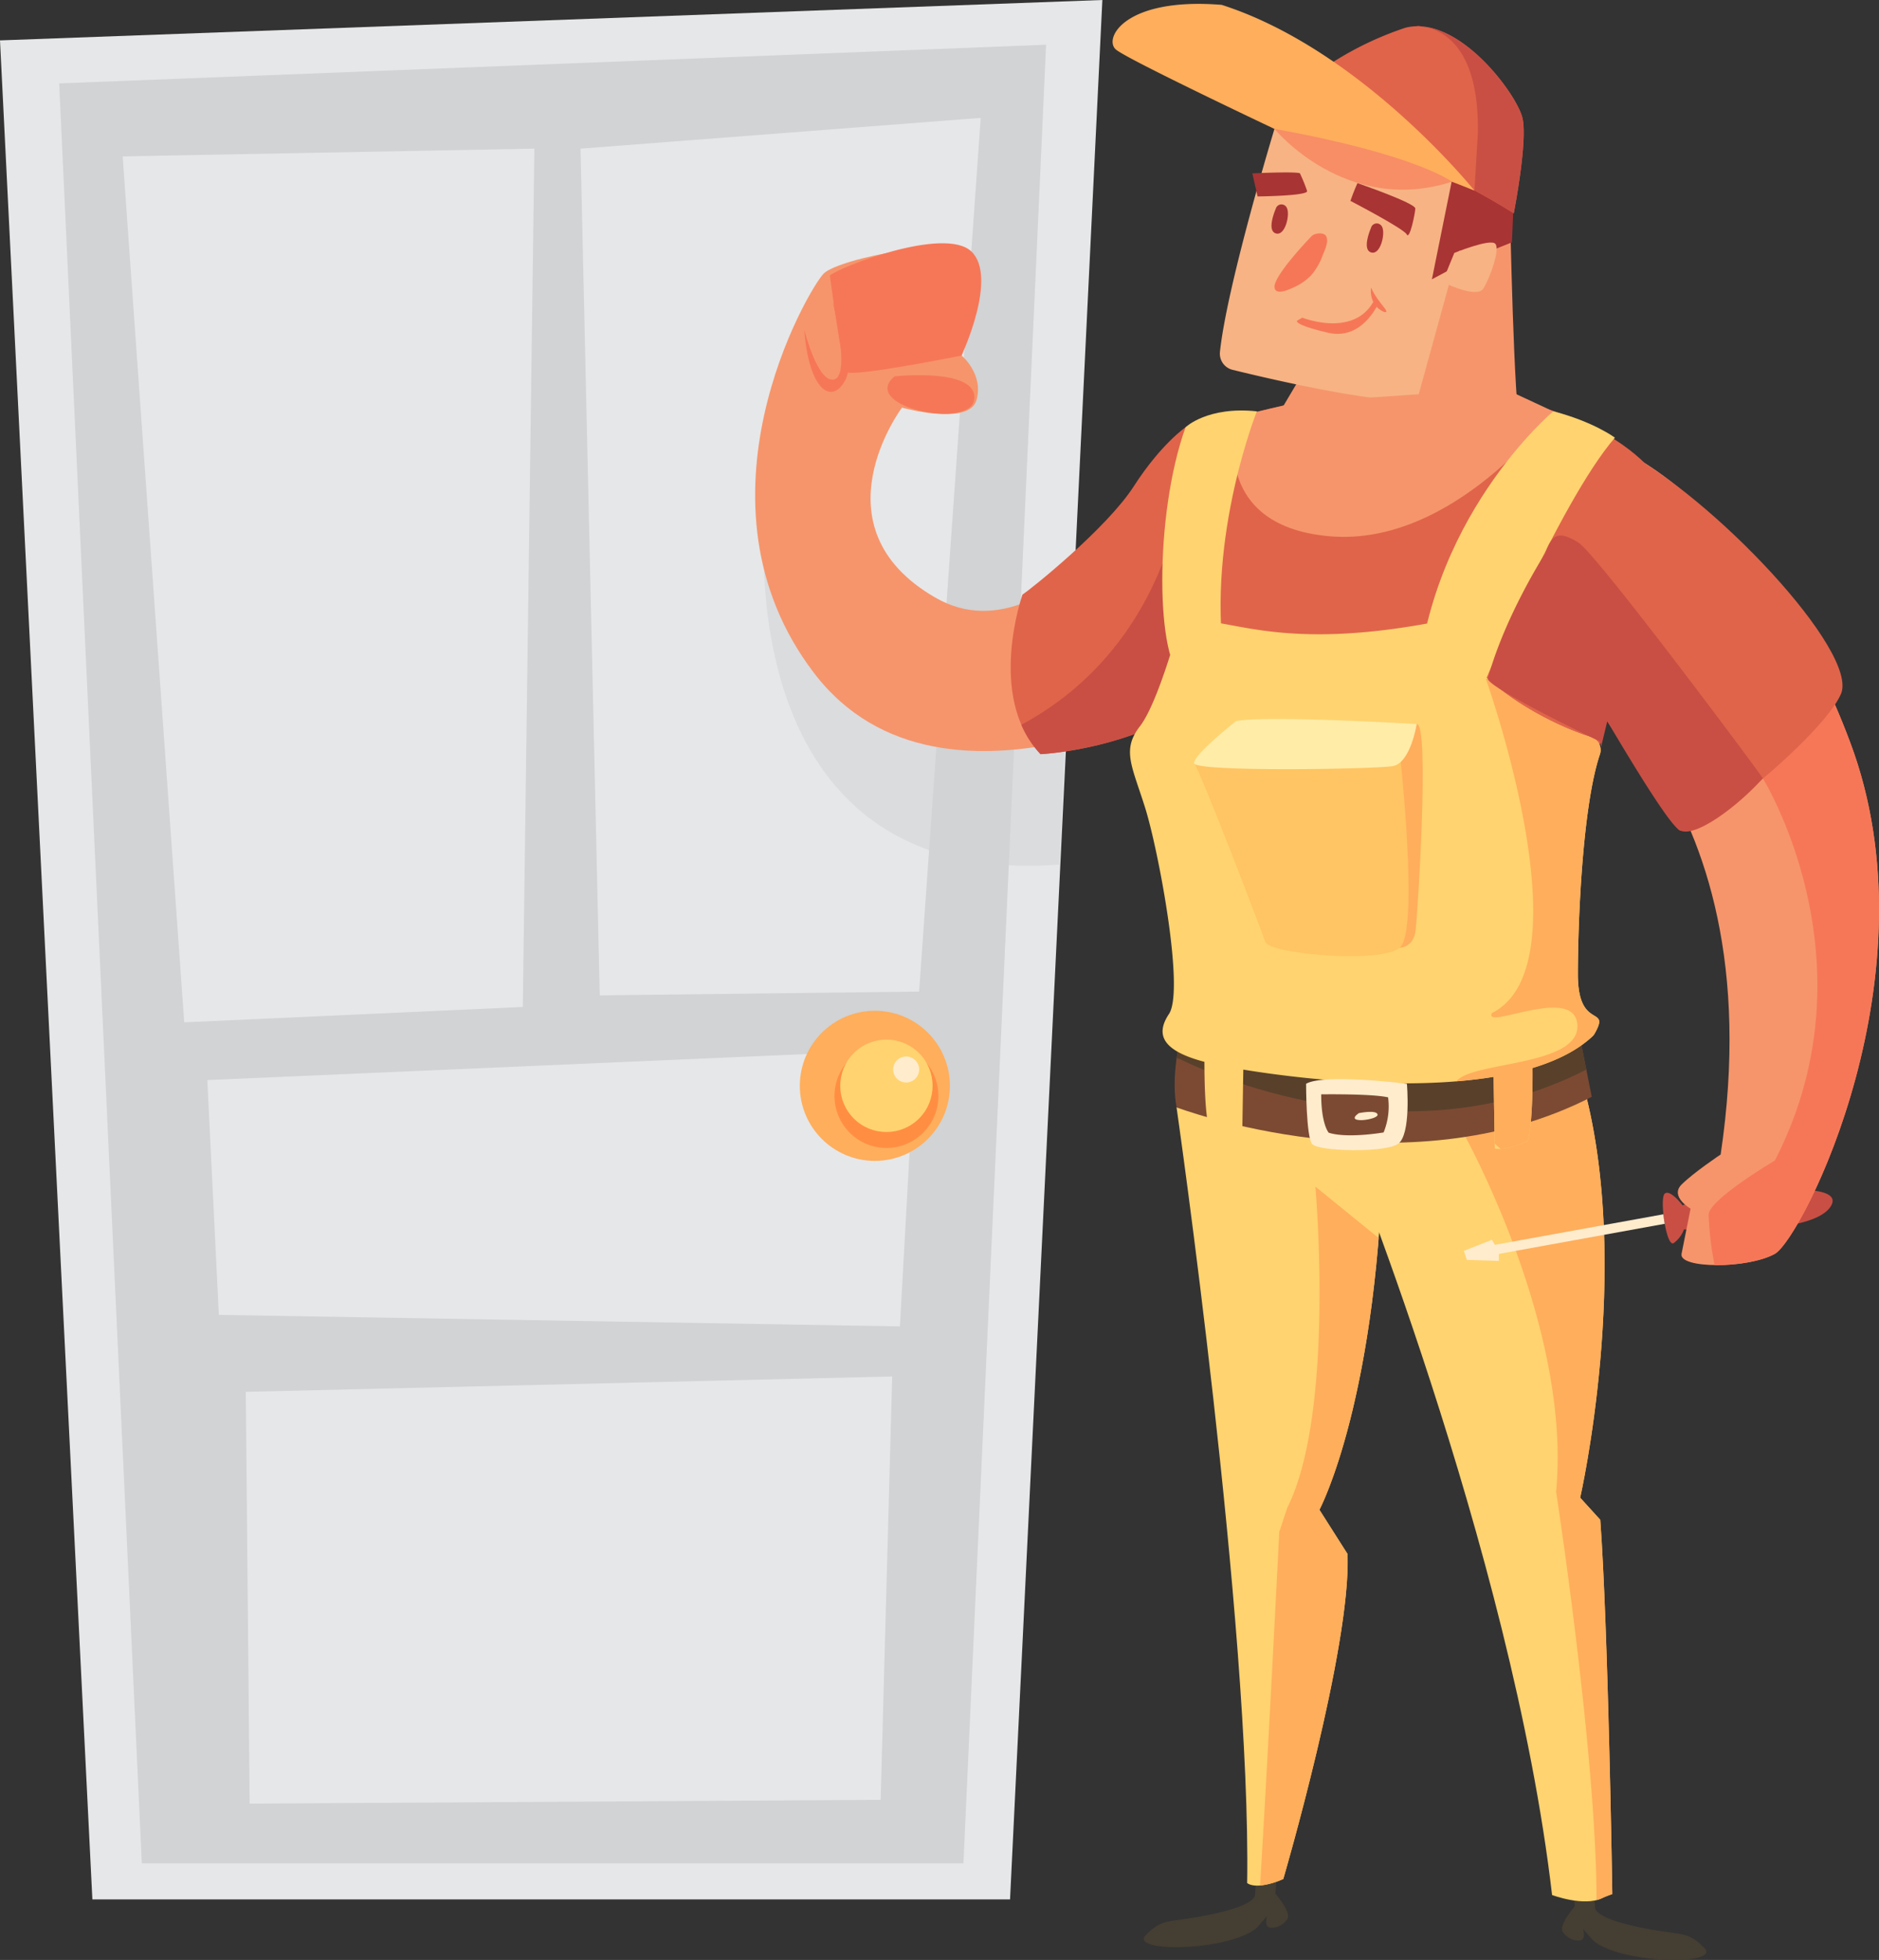<svg xmlns="http://www.w3.org/2000/svg" width="554.777" height="578.509" viewBox="0 0 554.777 578.509"><rect x="0" y="0" width="554.777" height="578.509" fill="#333333" stroke="none"/><g id="hombre_trabajador" data-name="hombre trabajador" transform="translate(-17.671)"><g id="Capa_2" data-name="Capa 2" transform="translate(17.671)"><g id="Capa_4" data-name="Capa 4"><g id="Grupo_128" data-name="Grupo 128"><g id="Grupo_127" data-name="Grupo 127"><g id="Grupo_121" data-name="Grupo 121"><path id="Trazado_219" data-name="Trazado 219" d="M11.24,11.921,336.714,0,309.456,560.639H38.514Z" transform="translate(-11.24)" fill="#e6e7e8"></path><path id="Trazado_220" data-name="Trazado 220" d="M22.44,19.881,313.822,8.46l-24.4,536.782H46.843Z" transform="translate(-4.965 4.74)" fill="#d1d3d4"></path><path id="Trazado_221" data-name="Trazado 221" d="M34.45,30.4,156.011,28.12l-3.417,253.342L52.627,286Z" transform="translate(1.764 15.755)" fill="#e6e7e8"></path><path id="Trazado_222" data-name="Trazado 222" d="M121.09,31.381l5.679,249.925,94.3-1.123L239.25,22.3Z" transform="translate(50.306 12.494)" fill="#e6e7e8"></path><path id="Trazado_223" data-name="Trazado 223" d="M50.47,207.581,259.5,198.5l-4.54,81.79-201.089-3.4Z" transform="translate(10.74 111.215)" fill="#e6e7e8"></path><path id="Trazado_224" data-name="Trazado 224" d="M57.75,264.93l1.139,121.546L245.2,385.353l3.4-124.963Z" transform="translate(14.819 145.891)" fill="#e6e7e8"></path><ellipse id="Elipse_1" data-name="Elipse 1" cx="22.156" cy="22.156" rx="22.156" ry="22.156" transform="translate(236.148 298.341)" fill="#ffae5c"></ellipse><ellipse id="Elipse_2" data-name="Elipse 2" cx="15.338" cy="15.338" rx="15.338" ry="15.338" transform="translate(246.383 308.155)" fill="#ff8e43"></ellipse><g id="Grupo_120" data-name="Grupo 120" transform="translate(242.429 301.209)"><circle id="Elipse_3" data-name="Elipse 3" cx="13.637" cy="13.637" r="13.637" transform="translate(0 19.285) rotate(-45)" fill="#ffd36f"></circle><path id="Trazado_225" data-name="Trazado 225" d="M187.927,203.7a3.838,3.838,0,1,1-3.838-3.838A3.836,3.836,0,0,1,187.927,203.7Z" transform="translate(-158.977 -189.232)" fill="#ffeccd"></path></g></g><path id="Trazado_226" data-name="Trazado 226" d="M156.2,97.29s-11.921,110.764,86.907,103.384l2.278-49.414L156.2,97.306Z" transform="translate(69.727 54.509)" fill="#d1d3d4" opacity="0.55"></path><g id="Grupo_126" data-name="Grupo 126" transform="translate(222.957 1.145)"><path id="Trazado_227" data-name="Trazado 227" d="M332.146,236.787s37.447,2.434,43.313-6.772c5.867-9.221-35.184-3.355-43.735-.343,0,0-3.682-4.852-5.274-3.433s.5,16.086,2.684,14.573A8.794,8.794,0,0,0,332.146,236.787Z" transform="translate(-57.905 124.942)" fill="#c94f44"></path><g id="Grupo_125" data-name="Grupo 125"><path id="Trazado_228" data-name="Trazado 228" d="M305.206,146.162s67.529,35.543,50.943,146.9c0,0-8,5.336-11.546,8.878-3.557,3.557,2.668,7.115,2.668,7.115s-1.779,8.878-2.668,13.325,19.55,4.447,27.539,0c8-4.447,47.979-82.632,22.218-151.05s-67.529-86.19-67.529-86.19-34.357,33.171-21.625,61.007Z" transform="translate(-71.08 46.557)" fill="#f6956b"></path><path id="Trazado_229" data-name="Trazado 229" d="M282.8,100.757s-39.132,70.212-75.424,49.3c-36.292-20.892-9.892-56.092-9.892-56.092s19.8,5.492,22-2.2-4.4-13.2-4.4-13.2,6.6-18.692,3.292-27.492c-3.292-8.8-39.584-1.092-43.984,3.292s-41.425,67.264-2.933,117.848S292.3,174.589,292.3,174.589s43.282-70.556-9.5-73.863Z" transform="translate(-154.136 25.214)" fill="#f6956b"></path><path id="Trazado_230" data-name="Trazado 230" d="M274.747,76.89s-23.888,5.2-31.159,8.316-31.159,41.55-12.467,100.763c7.271,6.226,11.421,45.7,19.737,76.875,0,0,55.047,19.737,105.958-2.075,0,0-2.075-63.363,11.421-94.522s21.813-37.4,20.767-49.866-13.5-34.279-57.137-41.55l-57.137,2.075Z" transform="translate(-114.921 40.781)" fill="#e0644a"></path><path id="Trazado_231" data-name="Trazado 231" d="M254.15,80.81s-7.3,4.993-15.306,17.444c-8,12.435-30.207,30.207-32.875,31.986,0,0-10.657,30.207,5.336,47.089,0,0,33.171-1.482,53.908-21.625S254.15,80.81,254.15,80.81Z" transform="translate(-127.044 44.131)" fill="#e0644a"></path><path id="Trazado_232" data-name="Trazado 232" d="M168.27,55.539s3.557,26.65,4.884,28.428,34-4.806,34-4.806,10.875-23.186,2.886-30.737c-8-7.552-39.537,4.884-41.753,7.115Z" transform="translate(-146.217 24.638)" fill="#f67757"></path><path id="Trazado_233" data-name="Trazado 233" d="M181.274,71.327s24.434-2.668,23.545,6.662S170.618,80.2,181.274,71.327Z" transform="translate(-140.108 38.62)" fill="#f67757"></path><path id="Trazado_234" data-name="Trazado 234" d="M163.43,65.239s3.994,15.993,8.878,14.667-.437-22.655-.437-22.655,7.552,15.993,3.557,23.108-10.657,2.668-12-15.1Z" transform="translate(-148.929 30.931)" fill="#f67757"></path><path id="Trazado_235" data-name="Trazado 235" d="M251.927,92.55s-4.166,46.309-47.417,69.526a29.8,29.8,0,0,0,5.664,8.675s33.172-1.482,53.908-21.625c.125-.125.218-.25.343-.374L251.942,92.566Z" transform="translate(-125.913 50.709)" fill="#c94f44"></path><path id="Trazado_236" data-name="Trazado 236" d="M260.946,355.429l-.437,5.555s1.108,2.887-12.217,5.773-14.667.889-19.987,6.225c-5.336,5.336,24.886,4.884,32.875-2.216-.218.218,2.887-3.339,2.887-3.339s-.889,2.887.671,3.339c1.56.437,3.994-.437,5.336-2.45,1.326-2-3.557-7.552-3.557-7.552l.671-7.115-6.225,1.779Z" transform="translate(-112.932 196.997)" fill="#453e32"></path><path id="Trazado_237" data-name="Trazado 237" d="M316.171,357.849l.437,5.555s-1.108,2.887,12.217,5.773,14.667.889,19.987,6.226c5.336,5.336-24.886,4.884-32.875-2.216.218.218-2.887-3.339-2.887-3.339s.889,2.887-.671,3.339c-1.56.437-3.994-.437-5.336-2.45s3.557-7.552,3.557-7.552l-.671-7.115,6.225,1.779Z" transform="translate(-68.596 198.353)" fill="#453e32"></path><path id="Trazado_238" data-name="Trazado 238" d="M264.706,217.728S315.649,342.129,327.491,444c0,0,9.471,3.557,14.807.889.952-.484,2.964-1.186,2.964-1.186s-1.186-78.482-3.557-110.468l-5.929-6.522s15.4-67.529,1.186-120.843L264.69,217.712Z" transform="translate(-92.195 114.2)" fill="#ffd36f"></path><path id="Trazado_239" data-name="Trazado 239" d="M327.86,445.492a9.772,9.772,0,0,0,1.685-.593c.952-.484,2.965-1.186,2.965-1.186s-1.186-78.482-3.557-110.467l-5.929-6.522s15.4-67.529,1.186-120.843l-4.681.765L287.48,217.13s33.172,58.058,28.428,107.815c0,0,11.921,77.468,11.936,120.547Z" transform="translate(-79.426 114.205)" fill="#ffae5c"></path><path id="Trazado_240" data-name="Trazado 240" d="M233.88,209.49S255.9,362.616,254.725,438.429c0,0,2.372,2.372,10.657-1.186,0,0,20.143-68.715,18.957-95.957l-8.285-13.028s17.772-33.172,18.957-111.357l-61.116-7.4Z" transform="translate(-109.457 116.228)" fill="#ffd36f"></path><path id="Trazado_241" data-name="Trazado 241" d="M266.016,224.48s5.929,66.343-8.285,94.771l-2.372,7.115s-3.573,70.727-5.679,104.4a22.069,22.069,0,0,0,6.865-1.919s20.143-68.715,18.957-95.957l-8.285-13.028s12.982-24.278,17.491-80.2L266.032,224.48Z" transform="translate(-100.605 124.626)" fill="#ffae5c"></path><path id="Trazado_242" data-name="Trazado 242" d="M234.614,199.475s-2.075,9.861-.515,17.662c0,0,67,25.448,122.575-3.121l-3.635-18.177s-37.915,20.252-118.425,3.635Z" transform="translate(-109.66 108.58)" fill="#7c4a32"></path><path id="Trazado_243" data-name="Trazado 243" d="M235.169,203.023s62.661,32.329,119.689,2.964L352.83,195.83s-37.915,20.252-118.425,3.635c0,0-.25,1.217-.515,3.121l1.279.437Z" transform="translate(-109.452 108.574)" fill="#59402b"></path><path id="Trazado_244" data-name="Trazado 244" d="M353.33,111.8c-7.193,10.079-4.556,34.841-4.556,34.841l1.779,20.44s33.764,54.2,3.557,112.839c0,0-19.55,11.546-19.55,15.993a96.042,96.042,0,0,0,1.763,14.869c6.132.094,13.637-1.014,17.787-3.323,8-4.447,47.979-82.632,22.218-151.05a204.981,204.981,0,0,0-23-44.608Z" transform="translate(-53.048 61.494)" fill="#f67757"></path><path id="Trazado_245" data-name="Trazado 245" d="M323.758,103.969c-1.638-16.633-2.59-69.994-2.59-71.929l-29.084,6.428L253.39,103.719s8.55,28.459,70.369.265Z" transform="translate(-98.526 16.807)" fill="#f6956b"></path><g id="Grupo_123" data-name="Grupo 123" transform="translate(105.539)"><path id="Trazado_246" data-name="Trazado 246" d="M258.2,33.078s-14,46-16.1,65.844a4.915,4.915,0,0,0,3.713,5.274c10.875,2.668,41.16,9.767,54.454,9.128L318.96,45.544s-10.126-35.059-27.274-36.62c-17.132-1.56-33.5,24.153-33.5,24.153Z" transform="translate(-210.407 3.817)" fill="#f7b384"></path><path id="Trazado_247" data-name="Trazado 247" d="M288.425,33.4,282.2,64.169l5.835-3.121,2.34-5.461s2.34,5.071,2.34,3.9,13.106-6.226,13.106-6.226l.9-20.642-18.3.78Z" transform="translate(-187.924 17.131)" fill="#a83434"></path><path id="Trazado_248" data-name="Trazado 248" d="M287.7,48.953s10.516-4.291,12.076-2.73-1.56,10.126-3.511,13.247-12.077-1.95-12.077-1.95Z" transform="translate(-186.809 24.561)" fill="#f7b384"></path><g id="Grupo_122" data-name="Grupo 122"><path id="Trazado_249" data-name="Trazado 249" d="M252.24,29.813A96.7,96.7,0,0,1,291.2,5.395c15.587-3.9,32.984,19.738,34.545,26.743s-2.59,28.054-2.59,28.054-29.6-19.472-70.9-30.379Z" transform="translate(-204.71 1.636)" fill="#e0644a"></path><path id="Trazado_250" data-name="Trazado 250" d="M328.614,55.853S295.271,14.271,253.986,1.024c-28.818-2.34-35.059,10.126-31.159,13.247s46.746,23.373,46.746,23.373a362.88,362.88,0,0,1,59.041,18.208Z" transform="translate(-221.777 -0.734)" fill="#ffae5c"></path></g></g><path id="Trazado_251" data-name="Trazado 251" d="M263.272,77.64l-17.662,4.15s-9.1,32.2,27.523,35.325S339.1,80.246,339.1,80.246L324.56,73.49l-61.288,4.15Z" transform="translate(-103.447 40.03)" fill="#f6956b"></path><path id="Trazado_252" data-name="Trazado 252" d="M319.715,77.81s-38.43,32.2-40.5,85.69c0,0,13.45,13.138,17.662.515.515-1.56,24.418-59.213,41.035-78.42,0,0-6.226-4.681-18.177-7.786Z" transform="translate(-84.06 42.45)" fill="#ffd36f"></path><path id="Trazado_253" data-name="Trazado 253" d="M259.109,77.9S244.3,114.768,249.5,151.653c0,0-3.635,9.861-11.952,5.2s-8.831-48.306.515-74.269c0,0,6.491-6.226,21.033-4.681Z" transform="translate(-110.97 42.362)" fill="#ffd36f"></path><path id="Trazado_254" data-name="Trazado 254" d="M361.159,151.814c-10.625-3.167-35.684-15.353-40.708-32.126-.39-1.326-1.591-2.574-2.949-2.294-49.523,9.939-63.737-1.7-75.751.3a3.157,3.157,0,0,0-2.543,2.278c-1.56,5.539-6.662,22.8-11.2,28.647-5.461,7.006-2.34,11.687,1.56,24.153s11.687,53.752,7.006,60.773c-4.353,6.522-1.264,11.016,10.469,14.121,0,5.742.187,15.306,1.389,19.8,0,0,6.662,3.1,9.767,2.216l.328-19.722c16.508,2.715,48.462,6.335,73.895,2.138l.359,21.142c3.1.889,9.767-2.216,9.767-2.216,1.326-4.993,1.42-16.227,1.373-21.532,7.084-2.138,13.216-5.165,17.694-9.346a3.581,3.581,0,0,0,.64-.811c4.852-8.6-4.946-.609-4.946-17.46,0-15.572,1.342-49.554,6.491-64.923a3.966,3.966,0,0,0-2.637-5.118Z" transform="translate(-114.394 64.606)" fill="#ffd36f"></path><path id="Trazado_255" data-name="Trazado 255" d="M310.145,150.906s26.65,41.769,30.207,46.2c3.557,4.447,42.642-27.539,47.979-39.99C393.667,144.68,350.12,98.48,323.47,85.14c0,0-21.329,48.868-13.325,65.75Z" transform="translate(-67.734 46.557)" fill="#e0644a"></path><path id="Trazado_256" data-name="Trazado 256" d="M252.41,24.38s21,25.682,52.394,15.6c0,0-10.407-8.02-52.394-15.6Z" transform="translate(-99.075 12.515)" fill="#f78e66"></path><path id="Trazado_257" data-name="Trazado 257" d="M297.314,227.066c-2.668,5.336,24.715-8.675,25.23,3.651.515,12.139-31.284,10.61-35.684,16.492,3.729-.312,7.4-.718,10.938-1.311l.328,19.675c.593.562,1.17,1.092,1.763,1.607,3.355-.172,8.035-2.356,8.035-2.356,1.326-4.993,1.42-16.227,1.373-21.532,7.084-2.138,13.216-5.164,17.694-9.346a3.578,3.578,0,0,0,.64-.811c4.852-8.6-4.946-.608-4.946-17.46,0-15.572,1.342-49.554,6.491-64.923a3.966,3.966,0,0,0-2.637-5.118c-7.131-2.122-20.752-8.316-30.472-17.225l-.546.047s30.207,84.411,1.779,98.625Z" transform="translate(-79.774 70.8)" fill="#ffae5c"></path><path id="Trazado_258" data-name="Trazado 258" d="M309.7,106.6s-11.952,18.583-16.929,36.979c.343,2.7,29.068,16.633,32.922,18.411a2.888,2.888,0,0,1,.3,2.668l2.075-8.582S344.946,185.1,349.1,188.065c4.15,3.261,17.475-6.818,24.886-15.1-2.372-3.557-49.164-66.343-54.5-69.6s-7.708-2.965-9.767,3.261Z" transform="translate(-76.462 55.613)" fill="#c94f44"></path><g id="Grupo_124" data-name="Grupo 124" transform="translate(162.665 317.363)"><path id="Trazado_259" data-name="Trazado 259" d="M258.39,205.516s0,15.556,1.779,17.772,21.329,2.668,25.323,0,2.668-17.772,2.668-17.772-24.434-3.1-29.77,0Z" transform="translate(-258.39 -204.136)" fill="#ffeccd"></path><path id="Trazado_260" data-name="Trazado 260" d="M261.24,207.026s14.885-.218,19.769.889a20.347,20.347,0,0,1-1.326,10.36s-10.657,1.857-16.211.078c0,0-2.216-2.45-2.216-11.328Z" transform="translate(-256.793 -202.526)" fill="#7c4a32"></path></g><path id="Trazado_261" data-name="Trazado 261" d="M268.791,210.718s5.336-1.108,5.555.437C274.565,212.715,264.126,214.041,268.791,210.718Z" transform="translate(-90.57 116.7)" fill="#ffeccd"></path><path id="Trazado_262" data-name="Trazado 262" d="M272.3,147.924l5.929,55.093s4.15,0,4.743-5.336,4.15-61.007.3-60.71-10.953,10.953-10.953,10.953Z" transform="translate(-87.931 75.596)" fill="#ffae5c"></path><path id="Trazado_263" data-name="Trazado 263" d="M237.18,145.647c1.482,1.186,19.847,49.164,21.033,52.722s33.764,6.522,39.693,1.779,0-58.058,0-58.058l-60.71,3.557Z" transform="translate(-107.608 78.465)" fill="#ffc463"></path><path id="Trazado_264" data-name="Trazado 264" d="M249.615,136.62s-12.435,9.767-12.435,12.435,53.315,1.779,58.635.889c5.336-.889,7.115-12.435,7.115-12.435s-44.421-2.668-53.315-.889Z" transform="translate(-107.608 75.057)" fill="#ffeca7"></path><path id="Trazado_265" data-name="Trazado 265" d="M310.635,32.184c-1.342-6.038-14.417-24.356-27.96-26.884-1.17.218-2.294-.718-3.495-.265,0,0,18.879-1.7,18.286,31.471L296.452,53.45c7.411,4.01,11.593,6.756,11.593,6.756s4.15-21.033,2.59-28.054Z" transform="translate(-84.077 1.606)" fill="#c94f44"></path></g><path id="Trazado_266" data-name="Trazado 266" d="M266.78,39.883s15.79,8.207,16.633,9.908,2.45-6.054,2.528-7.645-17.085-7.5-17.085-7.5-1.108,2.418-2.075,5.243Z" transform="translate(-91.024 18.263)" fill="#a83434"></path><path id="Trazado_267" data-name="Trazado 267" d="M248.22,32.9s12.467-.609,14.043-.031a46.527,46.527,0,0,1,2.122,5.227c.359,1.467-14.62,1.607-14.62,1.607l-1.545-6.8Z" transform="translate(-101.423 17.132)" fill="#a83434"></path><path id="Trazado_268" data-name="Trazado 268" d="M263.443,44.881s-11.577,11.936-11.016,15.306c.39,2.356,4.369.484,5.539-.047a16.6,16.6,0,0,0,5.243-3.589,18.751,18.751,0,0,0,3.448-5.976c.593-1.42,1.935-4.213.936-5.726-.718-1.077-3.339-.78-4.135.047Z" transform="translate(-99.077 23.594)" fill="#f67757"></path><path id="Trazado_269" data-name="Trazado 269" d="M278.543,54.4a7.807,7.807,0,0,0,.655,4.244c-6.038,10.594-20.939,4.634-20.939,4.634l-1.56.889s-1.326,1.108,9.112,3.557c8.113,1.9,12.716-4.634,14.386-7.645a6.364,6.364,0,0,0,2.356,1.576c1.919.14-2.075-2.809-3.994-7.255Z" transform="translate(-96.702 29.334)" fill="#f67757"></path><path id="Trazado_270" data-name="Trazado 270" d="M271.128,43.573s-2.809,6.366,0,7.255,4.291-5.633,3.261-7.552A1.743,1.743,0,0,0,271.128,43.573Z" transform="translate(-89.287 22.53)" fill="#a83434"></path><path id="Trazado_271" data-name="Trazado 271" d="M253.1,39.973s-2.809,6.366,0,7.255,4.291-5.633,3.261-7.552A1.743,1.743,0,0,0,253.1,39.973Z" transform="translate(-99.389 20.513)" fill="#a83434"></path><path id="Trazado_272" data-name="Trazado 272" d="M347.156,229.71l-49.742,9.018-.889-1.482-8.285,3.261.889,2.668,9.471.3V241.4l48.946-8.878C347.374,231.567,347.234,230.459,347.156,229.71Z" transform="translate(-79.001 127.557)" fill="#ffeccd"></path></g></g></g></g></g></g></svg>